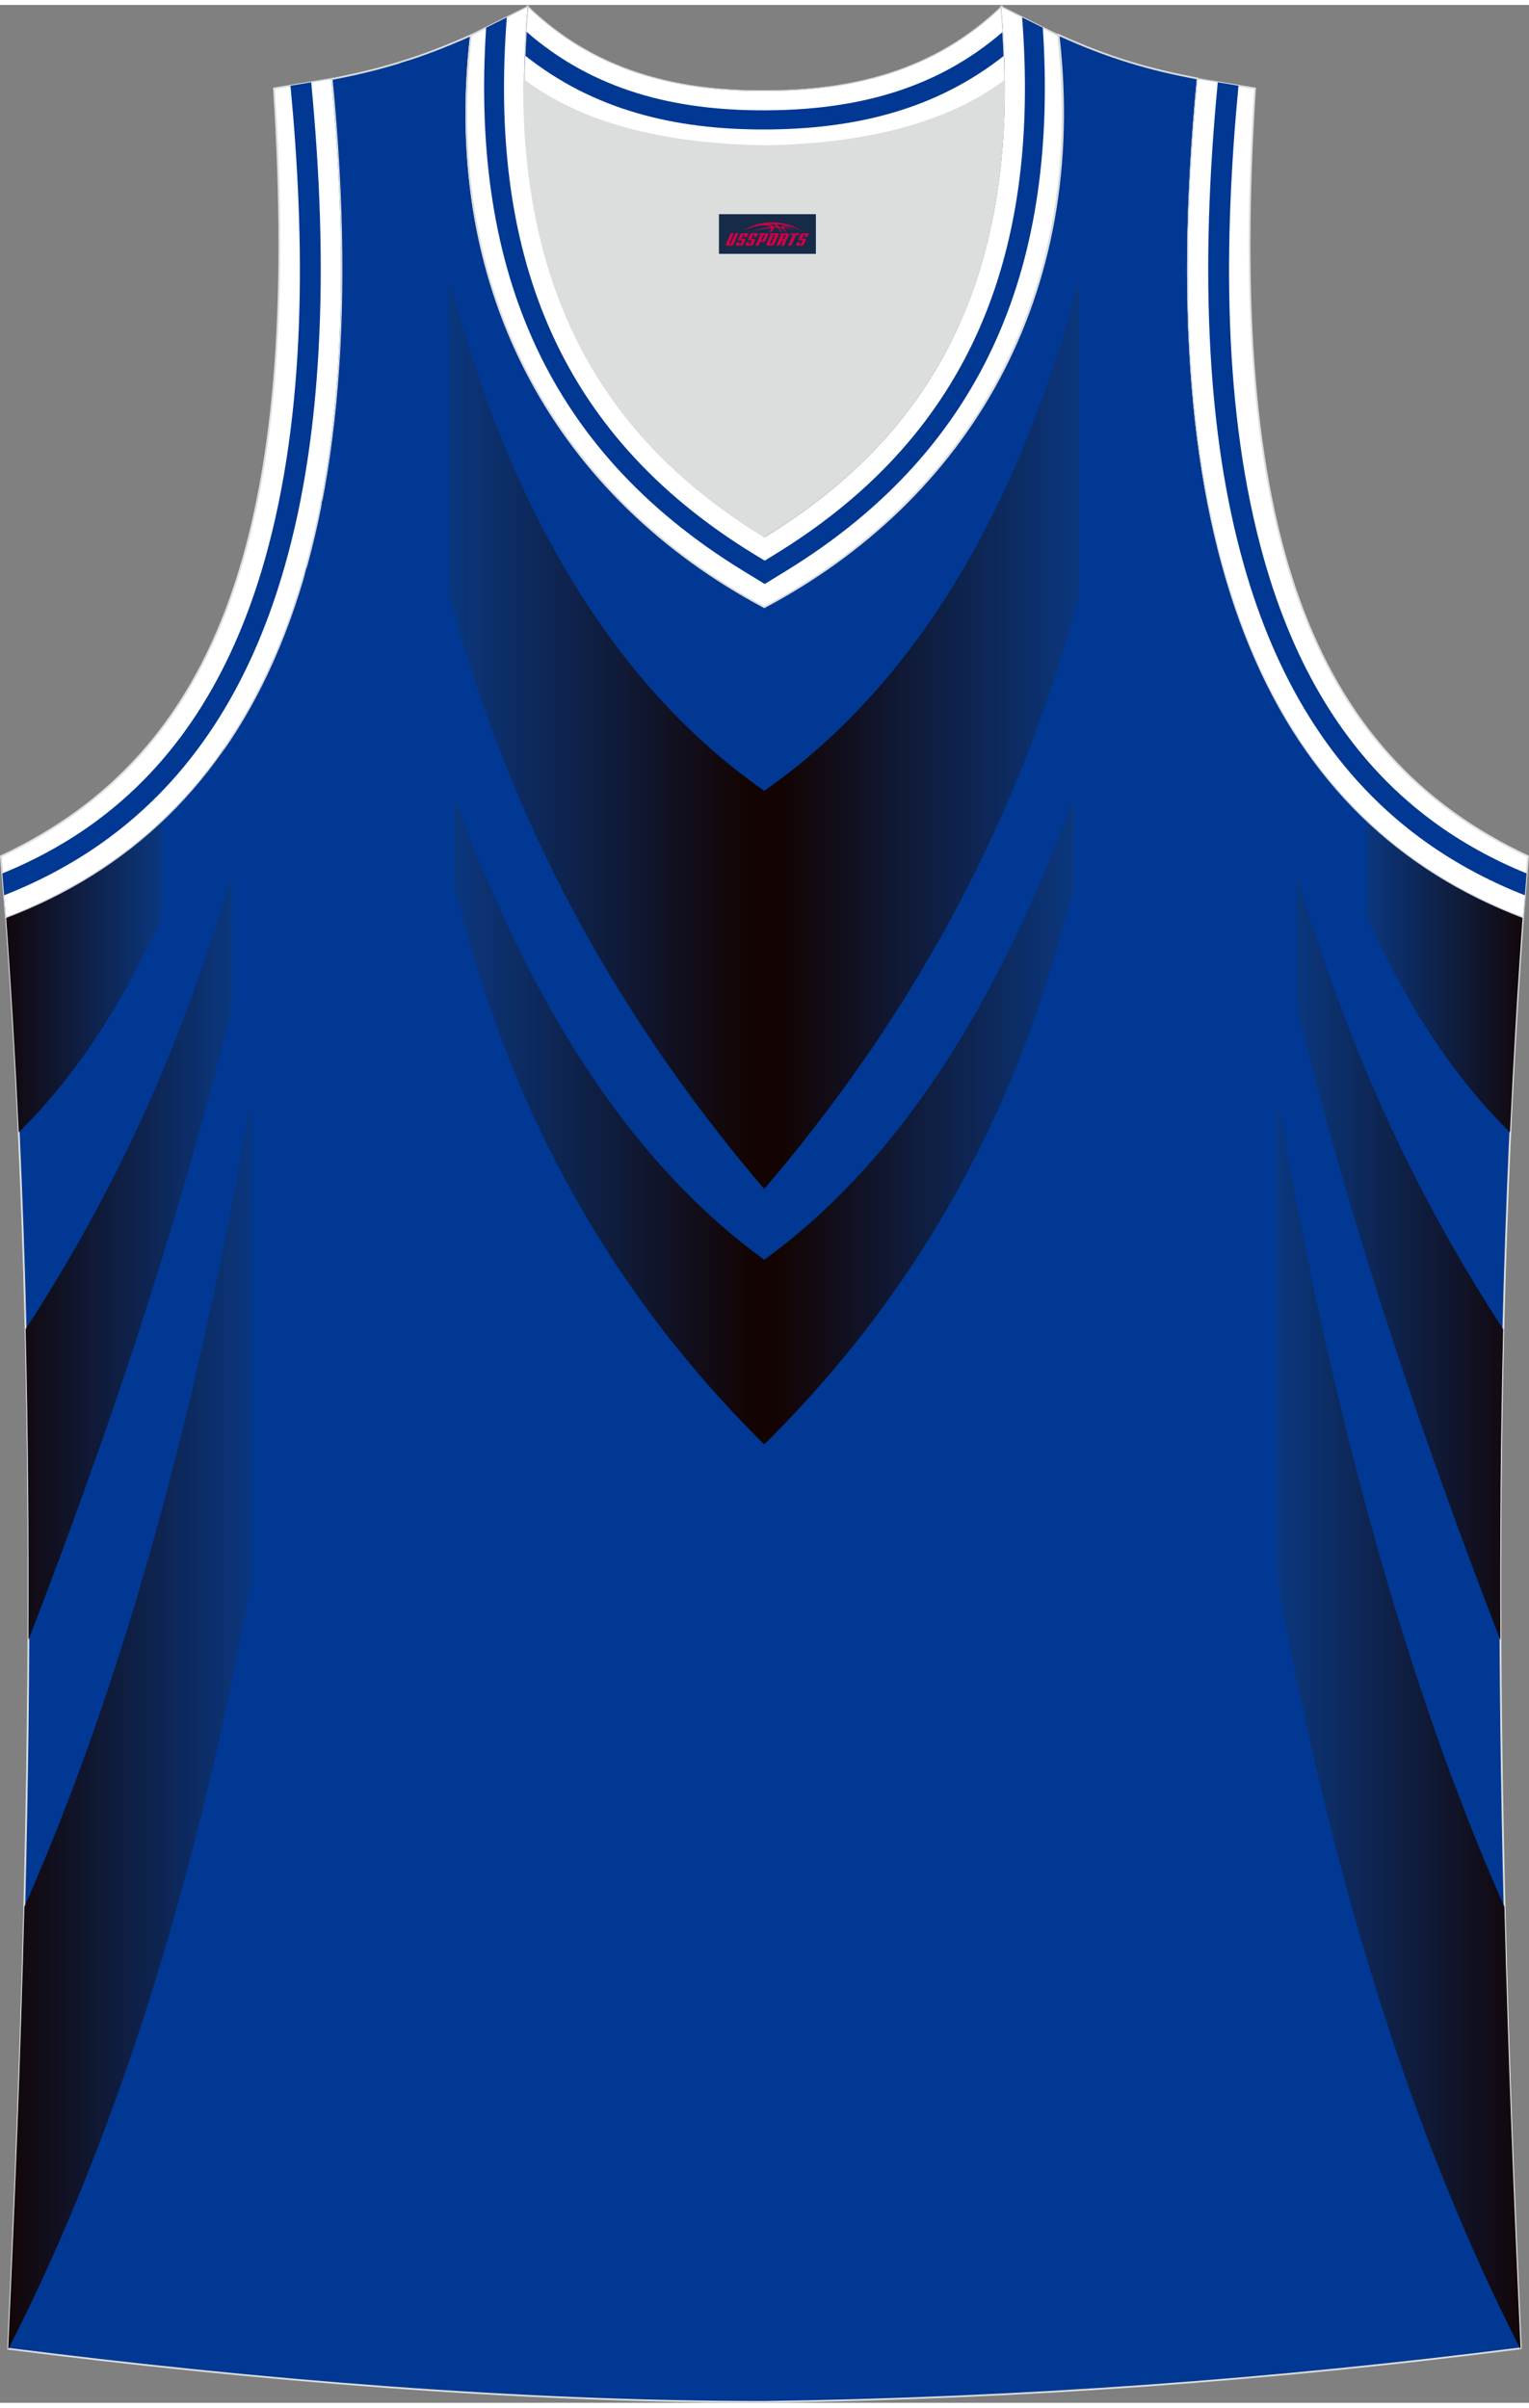 <?xml version="1.0" encoding="utf-8"?>
<!-- Generator: Adobe Illustrator 24.0.1, SVG Export Plug-In . SVG Version: 6.00 Build 0)  -->
<svg xmlns="http://www.w3.org/2000/svg" xmlns:xlink="http://www.w3.org/1999/xlink" version="1.1" id="图层_1" x="0px" y="0px" width="378.5px" height="596px" viewBox="0 0 378.53 593.6" enable-background="new 0 0 378.53 593.6" xml:space="preserve">
<rect x="0" y="0" width="378.53" height="593.6" fill="#808080" stroke="none"/>
<g>
	
		<path fill-rule="evenodd" clip-rule="evenodd" fill="#003893" stroke="#DCDDDD" stroke-width="0.446" stroke-miterlimit="22.926" d="   M189.2,593.38L189.2,593.38L189.2,593.38L189.2,593.38L189.2,593.38z M189.32,593.38c64.03-0.89,126.05-5.47,187.18-13.27   c-5.35-116.01-8.25-233.03,0.56-354.4l0,0c-60.91-23.2-92.25-86.23-80.54-207.49l0,0c-11.94-2.23-21.98-5.13-34.47-10.82   c7.47,64.7-22.53,114.9-72.73,141.56c-50.2-26.55-80.21-76.64-72.73-141.45c-12.49,5.58-22.64,8.59-34.47,10.82l0,0   C93.83,139.59,62.37,202.62,1.57,225.82l-0.22-2.34c8.92,122.15,6.02,239.95,0.67,356.74C62.7,587.92,128.19,593.38,189.32,593.38z   "/>
	<g>
		<g>
			
				<linearGradient id="SVGID_1_" gradientUnits="userSpaceOnUse" x1="-1.053" y1="242.026" x2="62.221" y2="242.026" gradientTransform="matrix(1 0 0 -1 0 593.171)">
				<stop offset="0" style="stop-color:#130403"/>
				<stop offset="1" style="stop-color:#0B377E"/>
				<stop offset="1" style="stop-color:#003893"/>
			</linearGradient>
			<path fill-rule="evenodd" clip-rule="evenodd" fill="url(#SVGID_1_)" d="M2.09,580.23c80.73-157.78,82.27-389.97,77.64-458.16     c-1.08,13.62-11.72,209.11-73.7,348.74c-0.91,36.64-2.34,73.07-4,109.41L2.09,580.23z"/>
			
				<linearGradient id="SVGID_2_" gradientUnits="userSpaceOnUse" x1="-1.053" y1="321.566" x2="57.341" y2="321.566" gradientTransform="matrix(1 0 0 -1 0 593.171)">
				<stop offset="0" style="stop-color:#130403"/>
				<stop offset="1" style="stop-color:#0B377E"/>
				<stop offset="1" style="stop-color:#003893"/>
			</linearGradient>
			<path fill-rule="evenodd" clip-rule="evenodd" fill="url(#SVGID_2_)" d="M7.04,404.75c38.34-98.88,62.44-188.52,68.92-266.28     C60.03,217.8,42.57,272.11,6.36,327.79l-0.02,0.03C6.96,353.61,7.16,379.24,7.04,404.75z"/>
			
				<linearGradient id="SVGID_3_" gradientUnits="userSpaceOnUse" x1="-1.436" y1="361.811" x2="40.039" y2="361.811" gradientTransform="matrix(1 0 0 -1 0 593.171)">
				<stop offset="0" style="stop-color:#130403"/>
				<stop offset="1" style="stop-color:#0B377E"/>
				<stop offset="1" style="stop-color:#003893"/>
			</linearGradient>
			<path fill-rule="evenodd" clip-rule="evenodd" fill="url(#SVGID_3_)" d="M4.64,279.09c21.85-21.43,38.56-53.96,51.08-95.45     c-1.07,1.64-2.28,3.3-3.61,4.97c-13.24,17.29-30.25,29.47-50.53,37.21l-0.15-1.54H1.41C2.74,242.65,3.81,260.91,4.64,279.09z"/>
		</g>
		<g>
			
				<linearGradient id="SVGID_4_" gradientUnits="userSpaceOnUse" x1="31.108" y1="242.026" x2="94.382" y2="242.026" gradientTransform="matrix(-1 0 0 -1 410.637 593.171)">
				<stop offset="0" style="stop-color:#130403"/>
				<stop offset="1" style="stop-color:#0B377E"/>
				<stop offset="1" style="stop-color:#003893"/>
			</linearGradient>
			<path fill-rule="evenodd" clip-rule="evenodd" fill="url(#SVGID_4_)" d="M376.38,580.23c-80.73-157.78-82.27-389.97-77.64-458.16     c1.08,13.62,11.72,209.11,73.7,348.74c0.91,36.64,2.34,73.07,4,109.41L376.38,580.23z"/>
			
				<linearGradient id="SVGID_5_" gradientUnits="userSpaceOnUse" x1="31.108" y1="321.566" x2="89.502" y2="321.566" gradientTransform="matrix(-1 0 0 -1 410.637 593.171)">
				<stop offset="0" style="stop-color:#130403"/>
				<stop offset="1" style="stop-color:#0B377E"/>
				<stop offset="1" style="stop-color:#003893"/>
			</linearGradient>
			<path fill-rule="evenodd" clip-rule="evenodd" fill="url(#SVGID_5_)" d="M371.43,404.75c-38.34-98.88-62.44-188.52-68.92-266.28     c15.93,79.34,33.39,133.65,69.6,189.33l0.02,0.03C371.51,353.61,371.3,379.24,371.43,404.75z"/>
			
				<linearGradient id="SVGID_6_" gradientUnits="userSpaceOnUse" x1="30.726" y1="361.811" x2="72.201" y2="361.811" gradientTransform="matrix(-1 0 0 -1 410.637 593.171)">
				<stop offset="0" style="stop-color:#130403"/>
				<stop offset="1" style="stop-color:#0B377E"/>
				<stop offset="1" style="stop-color:#003893"/>
			</linearGradient>
			<path fill-rule="evenodd" clip-rule="evenodd" fill="url(#SVGID_6_)" d="M373.82,279.09c-21.85-21.43-38.56-53.96-51.08-95.45     c1.07,1.64,2.28,3.3,3.61,4.97c13.24,17.29,30.25,29.47,50.53,37.21l0.15-1.54h0.02C375.72,242.65,374.66,260.91,373.82,279.09z"/>
		</g>
	</g>
	
		<linearGradient id="SVGID_7_" gradientUnits="userSpaceOnUse" x1="185.33" y1="439.776" x2="111.161" y2="439.776" gradientTransform="matrix(1 0 0 -1 0 593.171)">
		<stop offset="0" style="stop-color:#130403"/>
		<stop offset="1" style="stop-color:#0B377E"/>
		<stop offset="1" style="stop-color:#003893"/>
	</linearGradient>
	<path fill-rule="evenodd" clip-rule="evenodd" fill="url(#SVGID_7_)" d="M189.2,293.11l0.98-59.87l-0.98-38.68   c-58.92-41.16-80.95-120.74-87.82-180.87l-2.29,0.69C93.29,119.62,120.38,212.49,189.2,293.11z"/>
	
		<linearGradient id="SVGID_8_" gradientUnits="userSpaceOnUse" x1="186.224" y1="328.811" x2="112.572" y2="328.811" gradientTransform="matrix(1 0 0 -1 0 593.171)">
		<stop offset="0" style="stop-color:#130403"/>
		<stop offset="1" style="stop-color:#0B377E"/>
		<stop offset="1" style="stop-color:#003893"/>
	</linearGradient>
	<path fill-rule="evenodd" clip-rule="evenodd" fill="url(#SVGID_8_)" d="M189.2,356.35l0.77-26.41l-0.77-19.31   c-38.14-27.64-65.33-75.6-84.61-138.25C112.71,241.81,136.53,304.23,189.2,356.35L189.2,356.35z"/>
	
		<linearGradient id="SVGID_9_" gradientUnits="userSpaceOnUse" x1="1015.181" y1="439.776" x2="941.012" y2="439.776" gradientTransform="matrix(-1 0 0 -1 1208.268 593.171)">
		<stop offset="0" style="stop-color:#130403"/>
		<stop offset="1" style="stop-color:#0B377E"/>
		<stop offset="1" style="stop-color:#003893"/>
	</linearGradient>
	<path fill-rule="evenodd" clip-rule="evenodd" fill="url(#SVGID_9_)" d="M189.2,293.11l-0.98-59.87l0.98-38.68   c58.92-41.16,80.95-120.74,87.82-180.87l2.29,0.69C285.11,119.62,258.03,212.49,189.2,293.11z"/>
	
		<linearGradient id="SVGID_10_" gradientUnits="userSpaceOnUse" x1="1016.075" y1="328.811" x2="942.422" y2="328.811" gradientTransform="matrix(-1 0 0 -1 1208.268 593.171)">
		<stop offset="0" style="stop-color:#130403"/>
		<stop offset="1" style="stop-color:#0B377E"/>
		<stop offset="1" style="stop-color:#003893"/>
	</linearGradient>
	<path fill-rule="evenodd" clip-rule="evenodd" fill="url(#SVGID_10_)" d="M189.2,356.35l-0.77-26.41l0.77-19.31   c38.14-27.64,65.33-75.6,84.61-138.25C265.7,241.81,241.88,304.23,189.2,356.35L189.2,356.35z"/>
	
		<path fill-rule="evenodd" clip-rule="evenodd" fill="#FFFFFF" stroke="#DCDDDD" stroke-width="0.446" stroke-miterlimit="22.926" d="   M377.06,225.82c-60.91-23.2-92.25-86.23-80.54-207.49l14.17,2.34c-7.03,108.99,13.39,164.65,67.6,190.08L377.06,225.82z"/>
	<g>
		<path fill-rule="evenodd" clip-rule="evenodd" fill="#003893" d="M377.94,215c-8.32-3.4-16.21-7.72-23.45-13.09    c-21.59-16.01-34.24-38.96-41.49-64.45c-10.49-36.89-10-79.53-6.39-117.46l-10.09-1.67c-11.71,121.26,19.63,184.28,80.54,207.49    L377.94,215z"/>
		<path fill-rule="evenodd" clip-rule="evenodd" fill="#FFFFFF" d="M377.5,220.41c-9.28-3.65-18.07-8.38-26.1-14.34    c-22.53-16.71-35.82-40.58-43.39-67.19c-4.88-17.16-7.32-35.12-8.33-52.91c-1.26-22.21-0.32-44.68,1.8-66.82l-4.97-0.82    c-11.71,121.26,19.63,184.28,80.54,207.49L377.5,220.41z"/>
	</g>
	
		<path fill-rule="evenodd" clip-rule="evenodd" fill="#FFFFFF" stroke="#DCDDDD" stroke-width="0.446" stroke-miterlimit="22.926" d="   M130.64,0.49c16.51,15.95,36.7,20.97,58.68,20.86c21.86,0,42.06-4.91,58.68-20.86c0.56,6.25,0.89,12.27,0.89,18.07   c0,0.11,0,0.11-0.11,0.22c-11.6,8.7-30.01,15.73-59.46,16.18c-29.56-0.45-47.86-7.47-59.46-16.18c0-0.11,0-0.11-0.11-0.22   C129.75,12.87,130.08,6.84,130.64,0.49z"/>
	<g>
		<path fill-rule="evenodd" clip-rule="evenodd" fill="#003893" d="M248.77,12.4C231.69,26,211.5,30.78,189.34,30.83    c-22.18,0.06-42.42-4.76-59.47-18.4c0.14-3.84,0.41-7.82,0.77-11.94c16.51,15.95,36.7,20.97,58.68,20.86    c21.86,0,42.06-4.91,58.68-20.86C248.36,4.55,248.62,8.52,248.77,12.4z"/>
		<path fill-rule="evenodd" clip-rule="evenodd" fill="#FFFFFF" d="M248.46,6.48c-16.79,14.63-36.91,19.55-59.13,19.61    c-22.23,0.06-42.4-4.91-59.15-19.59c0.13-1.97,0.29-3.98,0.46-6.02c16.51,15.95,36.7,20.97,58.68,20.86    c21.86,0,42.06-4.91,58.68-20.86C248.17,2.51,248.33,4.51,248.46,6.48z"/>
	</g>
	
		<path fill-rule="evenodd" clip-rule="evenodd" fill="#FFFFFF" stroke="#DCDDDD" stroke-width="0.446" stroke-miterlimit="22.926" d="   M130.64,0.49c-6.14,68.94,19.08,107.09,58.68,131.3c39.49-24.21,64.7-62.36,58.56-131.3l14.06,7.03   c7.47,64.7-22.53,114.9-72.73,141.56c-50.09-26.66-80.09-76.75-72.62-141.56L130.64,0.49z"/>
	<g>
		<path fill-rule="evenodd" clip-rule="evenodd" fill="#003893" d="M258.17,5.63c3.74,57.26-13.16,103.58-63.7,134.56l-5.15,3.16    l-5.15-3.15c-50.62-30.94-67.56-77.26-63.82-134.57l10.29-5.14c-6.14,68.94,19.08,107.09,58.68,131.3    c39.49-24.21,64.7-62.36,58.56-131.3L258.17,5.63z"/>
		<path fill-rule="evenodd" clip-rule="evenodd" fill="#FFFFFF" d="M253.04,3.07c4.38,56.74-11.36,102.4-61.15,132.92l-2.57,1.58    l-2.58-1.57c-49.88-30.49-65.65-76.13-61.27-132.92l5.16-2.58c-6.14,68.94,19.08,107.09,58.68,131.3    c39.49-24.21,64.7-62.36,58.56-131.3L253.04,3.07z"/>
	</g>
	
		<path fill-rule="evenodd" clip-rule="evenodd" fill="#FFFFFF" stroke="#DCDDDD" stroke-width="0.446" stroke-miterlimit="22.926" d="   M1.46,225.82C62.37,202.62,93.72,139.59,82,18.33l-14.17,2.34c7.03,108.99-13.39,164.65-67.6,190.08L1.46,225.82z"/>
	<g>
		<path fill-rule="evenodd" clip-rule="evenodd" fill="#003893" d="M0.58,215c8.32-3.4,16.21-7.72,23.45-13.09    c21.59-16.01,34.24-38.96,41.49-64.45c10.49-36.89,10-79.53,6.39-117.46L82,18.33C93.72,139.59,62.37,202.62,1.46,225.82L0.58,215    z"/>
		<path fill-rule="evenodd" clip-rule="evenodd" fill="#FFFFFF" d="M1.02,220.41c9.28-3.65,18.07-8.38,26.1-14.34    c22.53-16.71,35.82-40.58,43.39-67.19c4.88-17.16,7.32-35.12,8.33-52.91c1.26-22.21,0.32-44.68-1.8-66.82L82,18.33    C93.72,139.59,62.37,202.62,1.46,225.82L1.02,220.41z"/>
	</g>
	<path fill-rule="evenodd" clip-rule="evenodd" fill="#DCDDDD" d="M189.2,34.96c29.56-0.45,47.86-7.47,59.46-16.18   c0-0.11,0-0.11,0-0.22c0.56,57.67-23.54,91.25-59.57,113.11c-35.92-21.98-60.01-55.55-59.57-113.11c0,0.11,0,0.11,0,0.22   C141.35,27.48,159.75,34.51,189.2,34.96z"/>
	
</g>
<g id="tag_logo">
	<rect y="51.8" fill="#162B48" width="24" height="9.818" x="177.99"/>
	<g>
		<path fill="#D30044" d="M193.95,54.99l0.005-0.011c0.131-0.311,1.085-0.262,2.351,0.071c0.715,0.24,1.44,0.54,2.193,0.9    c-0.218-0.147-0.447-0.289-0.682-0.42l0.011,0.005l-0.011-0.005c-1.478-0.845-3.218-1.418-5.1-1.62    c-1.282-0.115-1.658-0.082-2.411-0.055c-2.449,0.142-4.68,0.905-6.458,2.095c1.26-0.638,2.722-1.075,4.195-1.336    c1.467-0.18,2.476-0.033,2.771,0.344c-1.691,0.175-3.469,0.633-4.555,1.075c1.156-0.338,2.967-0.665,4.647-0.813    c0.016,0.251-0.115,0.567-0.415,0.96h0.475c0.376-0.382,0.584-0.725,0.595-1.004c0.333-0.022,0.66-0.033,0.971-0.033    C192.78,55.43,192.99,55.78,193.19,56.17h0.262c-0.125-0.344-0.295-0.687-0.518-1.036c0.207,0,0.393,0.005,0.567,0.011    c0.104,0.267,0.496,0.66,1.058,1.025h0.245c-0.442-0.365-0.753-0.753-0.835-1.004c1.047,0.065,1.696,0.224,2.885,0.513    C195.77,55.25,195.03,55.08,193.95,54.99z M191.51,54.9c-0.164-0.295-0.655-0.485-1.402-0.551    c0.464-0.033,0.922-0.055,1.364-0.055c0.311,0.147,0.589,0.344,0.84,0.589C192.05,54.88,191.78,54.89,191.51,54.9z M193.49,54.95c-0.224-0.016-0.458-0.027-0.715-0.044c-0.147-0.202-0.311-0.398-0.502-0.6c0.082,0,0.164,0.005,0.24,0.011    c0.72,0.033,1.429,0.125,2.138,0.273C193.98,54.55,193.6,54.71,193.49,54.95z"/>
		<path fill="#D30044" d="M180.91,56.53L179.74,59.08C179.56,59.45,179.83,59.59,180.31,59.59l0.873,0.005    c0.115,0,0.251-0.049,0.327-0.175l1.342-2.891H182.07L180.85,59.16H180.68c-0.147,0-0.185-0.033-0.147-0.125l1.156-2.504H180.91L180.91,56.53z M182.77,57.88h1.271c0.36,0,0.584,0.125,0.442,0.425L184.01,59.34C183.91,59.56,183.64,59.59,183.41,59.59H182.49c-0.267,0-0.442-0.136-0.349-0.333l0.235-0.513h0.742L182.94,59.12C182.92,59.17,182.96,59.18,183.02,59.18h0.18    c0.082,0,0.125-0.016,0.147-0.071l0.376-0.813c0.011-0.022,0.011-0.044-0.055-0.044H182.6L182.77,57.88L182.77,57.88z M183.59,57.81h-0.78l0.475-1.025c0.098-0.218,0.338-0.256,0.578-0.256H185.31L184.92,57.37L184.14,57.49l0.262-0.562H184.11c-0.082,0-0.12,0.016-0.147,0.071L183.59,57.81L183.59,57.81z M185.18,57.88L185.01,58.25h1.069c0.06,0,0.06,0.016,0.049,0.044    L185.75,59.11C185.73,59.16,185.69,59.18,185.61,59.18H185.43c-0.055,0-0.104-0.011-0.082-0.06l0.175-0.376H184.78L184.55,59.26C184.45,59.45,184.63,59.59,184.9,59.59h0.916c0.24,0,0.502-0.033,0.605-0.251l0.475-1.031c0.142-0.3-0.082-0.425-0.442-0.425H185.18L185.18,57.88z M185.99,57.81l0.371-0.818c0.022-0.055,0.06-0.071,0.147-0.071h0.295L186.54,57.48l0.791-0.115l0.387-0.845H186.27c-0.24,0-0.48,0.038-0.578,0.256L185.22,57.81L185.99,57.81L185.99,57.81z M188.39,58.27h0.278c0.087,0,0.153-0.022,0.202-0.115    l0.496-1.075c0.033-0.076-0.011-0.12-0.125-0.12H187.84l0.431-0.431h1.522c0.355,0,0.485,0.153,0.393,0.355l-0.676,1.445    c-0.06,0.125-0.175,0.333-0.644,0.327l-0.649-0.005L187.78,59.59H187l1.178-2.558h0.785L188.39,58.27L188.39,58.27z     M190.98,59.08c-0.022,0.049-0.06,0.076-0.142,0.076h-0.191c-0.082,0-0.109-0.027-0.082-0.076l0.944-2.051h-0.785l-0.987,2.138    c-0.125,0.273,0.115,0.415,0.453,0.415h0.72c0.327,0,0.649-0.071,0.769-0.322l1.085-2.384c0.093-0.202-0.06-0.355-0.415-0.355    h-1.533l-0.431,0.431h1.38c0.115,0,0.164,0.033,0.131,0.104L190.98,59.08L190.98,59.08z M193.7,57.95h0.278    c0.087,0,0.158-0.022,0.202-0.115l0.344-0.753c0.033-0.076-0.011-0.12-0.125-0.12h-1.402l0.425-0.431h1.527    c0.355,0,0.485,0.153,0.393,0.355l-0.529,1.124c-0.044,0.093-0.147,0.18-0.393,0.18c0.224,0.011,0.256,0.158,0.175,0.327    l-0.496,1.075h-0.785l0.54-1.167c0.022-0.055-0.005-0.087-0.104-0.087h-0.235L192.93,59.59h-0.785l1.178-2.558h0.785L193.7,57.95L193.7,57.95z M196.27,57.04L195.09,59.59h0.785l1.184-2.558H196.27L196.27,57.04z M197.78,56.97l0.202-0.431h-2.1l-0.295,0.431    H197.78L197.78,56.97z M197.76,57.88h1.271c0.36,0,0.584,0.125,0.442,0.425l-0.475,1.031c-0.104,0.218-0.371,0.251-0.605,0.251    h-0.916c-0.267,0-0.442-0.136-0.349-0.333l0.235-0.513h0.742L197.93,59.12c-0.022,0.049,0.022,0.06,0.082,0.06h0.18    c0.082,0,0.125-0.016,0.147-0.071l0.376-0.813c0.011-0.022,0.011-0.044-0.049-0.044h-1.069L197.76,57.88L197.76,57.88z     M198.57,57.81H197.79l0.475-1.025c0.098-0.218,0.338-0.256,0.578-0.256h1.451l-0.387,0.845l-0.791,0.115l0.262-0.562h-0.295    c-0.082,0-0.12,0.016-0.147,0.071L198.57,57.81z"/>
	</g>
</g>
</svg>